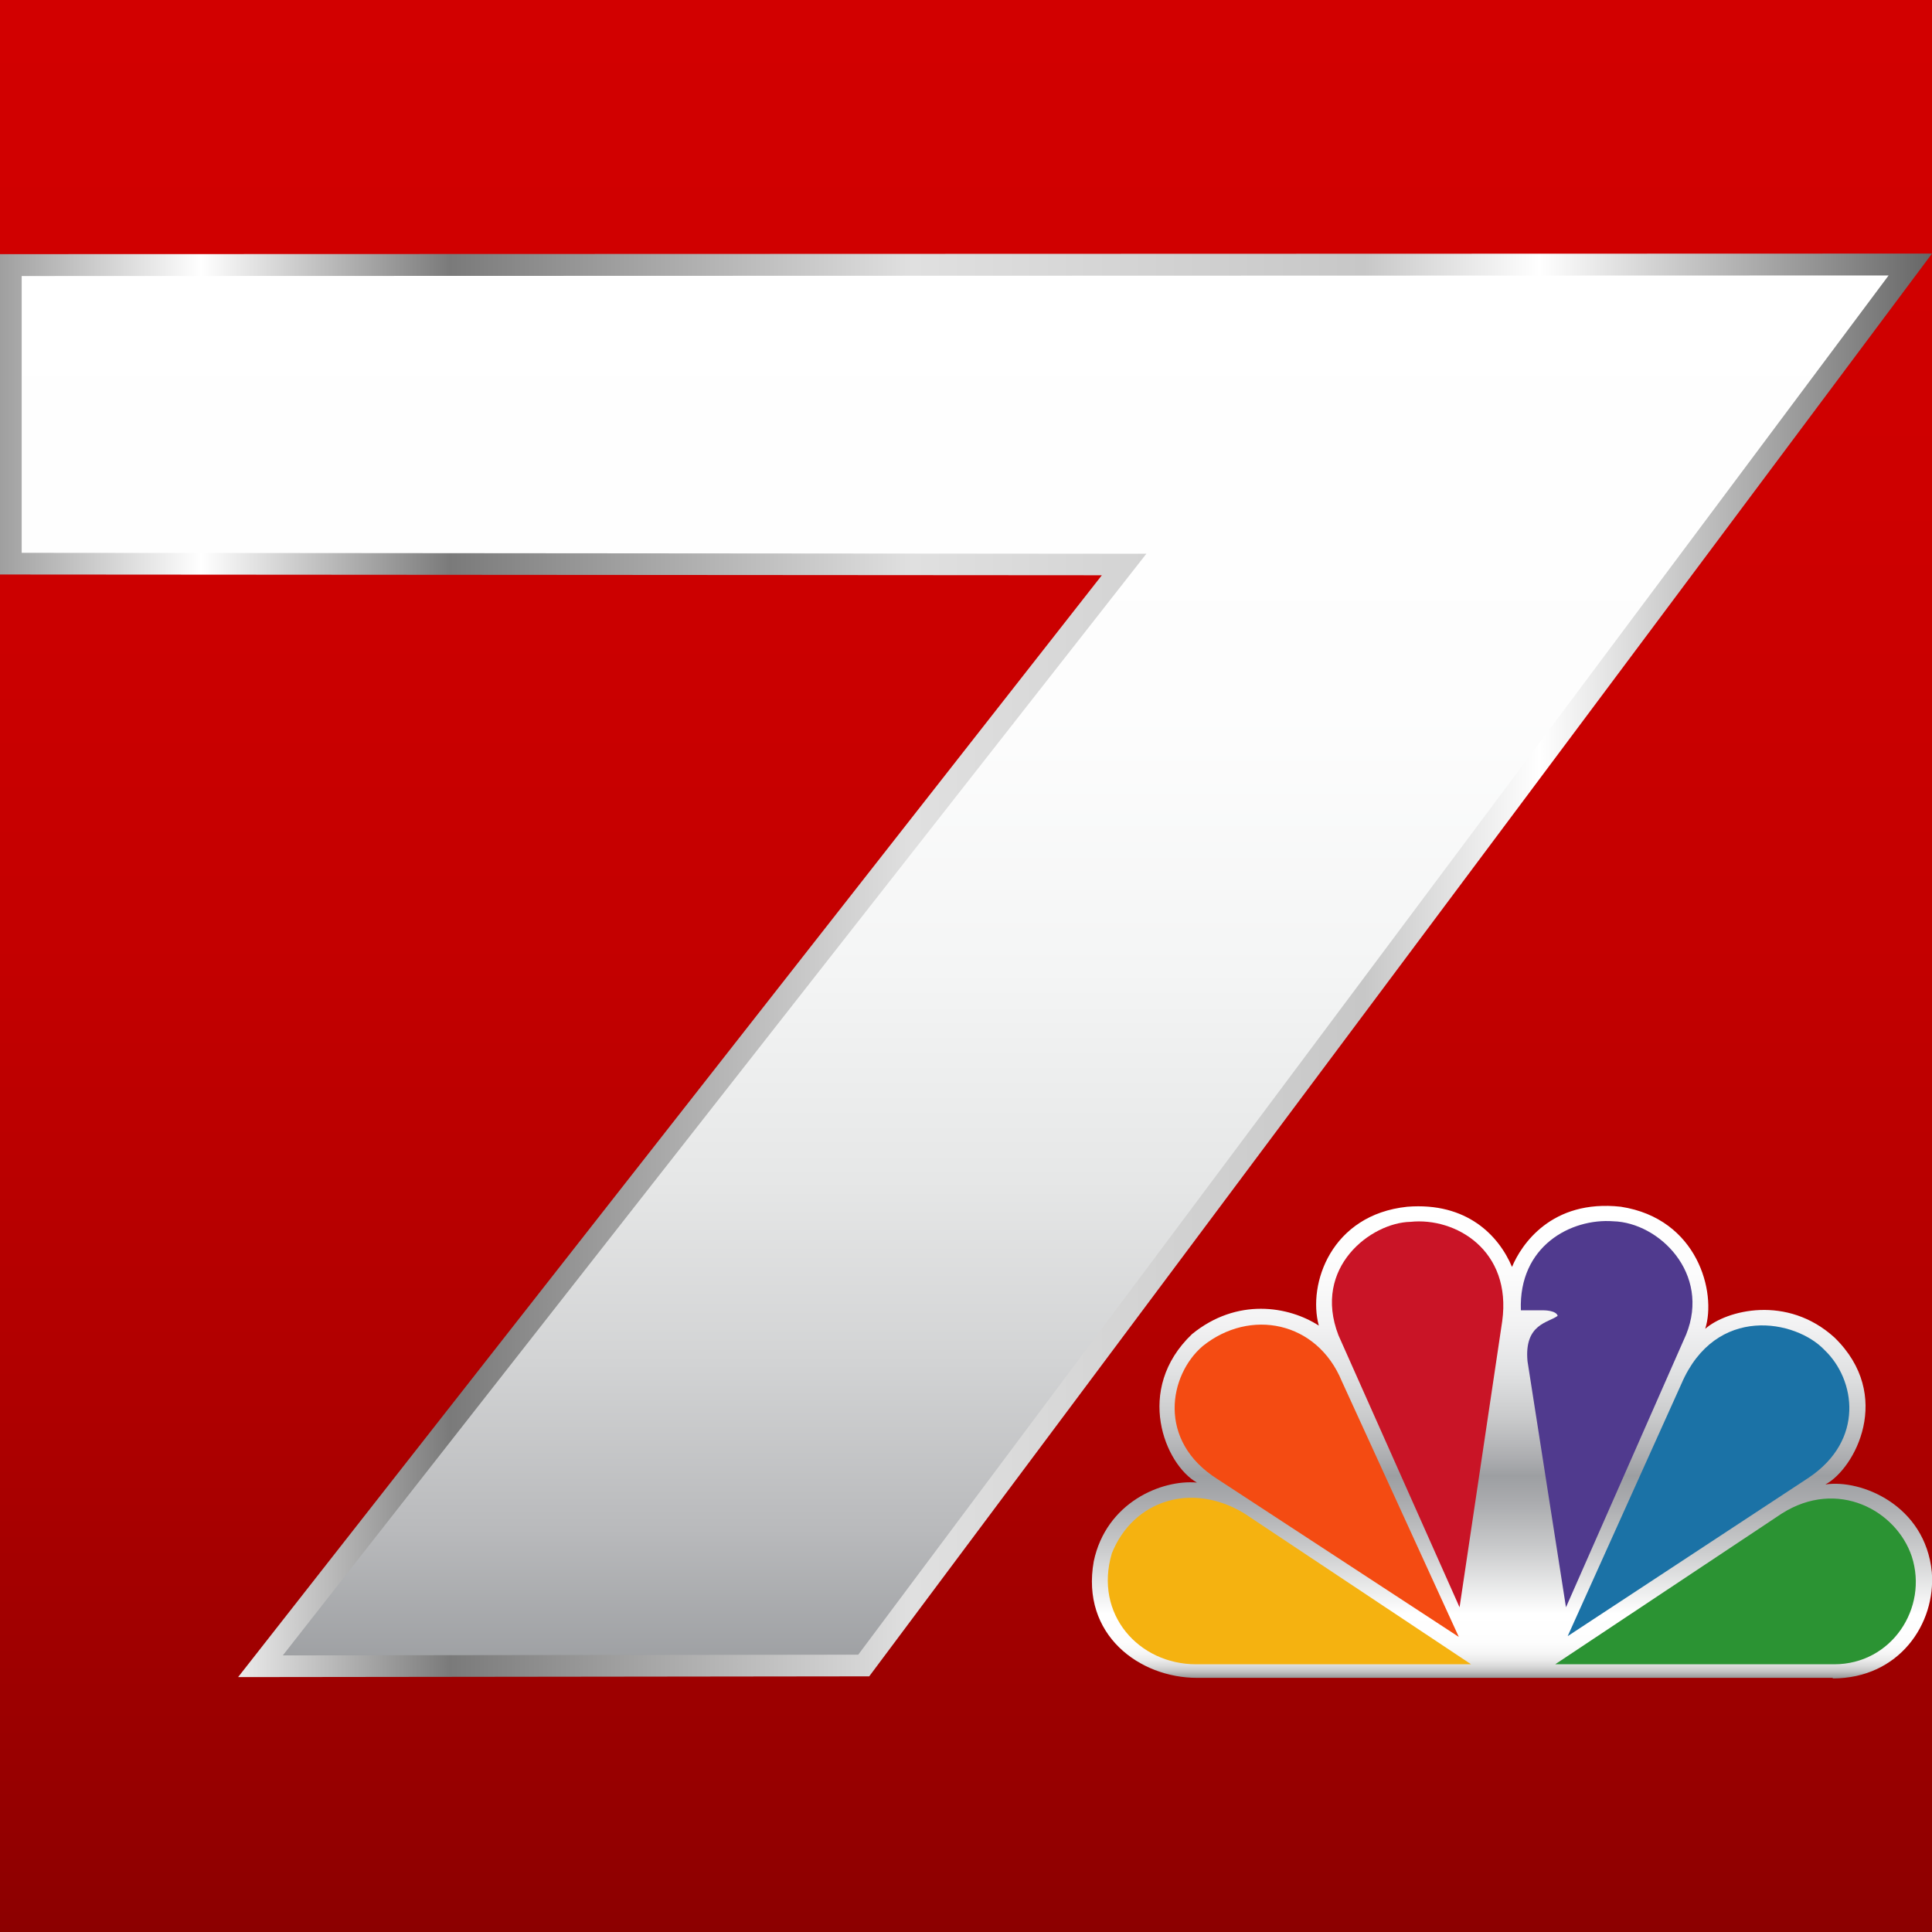 <svg version="1.1" id="Layer_1" x="0" y="0" viewBox="0 0 1024 1024" xml:space="preserve" xmlns="http://www.w3.org/2000/svg"><rect x="0" y="0" width="1024" height="1024" fill="#333333" stroke="none"/><style type="text/css" id="style182">.st0{fill:url(#SVGID_1_)}.st1{fill:url(#SVGID_2_)}.st2{fill:url(#SVGID_3_)}.st3{fill:url(#SVGID_4_)}.st4{fill:#f44b12}.st5{fill:#c91426}.st6{fill:#503a8e}.st7{fill:#1b72a6}.st8{fill:#2b9333}.st9{fill:#f5b210}</style><linearGradient id="SVGID_1_" gradientUnits="userSpaceOnUse" x1="512" y1="0" x2="512" y2="1024"><stop offset="0" id="stop184" stop-color="#d20000"/><stop offset=".258" id="stop186" stop-color="#ce0000"/><stop offset=".488" id="stop188" stop-color="#c40000"/><stop offset=".707" id="stop190" stop-color="#b10000"/><stop offset=".918" id="stop192" stop-color="#980000"/><stop offset="1" id="stop194" stop-color="#8c0000"/></linearGradient><g id="g533"><path id="rect197" class="st0" d="M0 0h1024v1024H0z" fill="url(#SVGID_1_)"/><g id="g233"><linearGradient id="SVGID_2_" gradientUnits="userSpaceOnUse" x1="509.135" y1="140.179" x2="509.135" y2="883.155"><stop offset="0" id="stop199" stop-color="#fff"/><stop offset=".32" id="stop201" stop-color="#fdfdfd"/><stop offset=".504" id="stop203" stop-color="#f4f5f5"/><stop offset=".653" id="stop205" stop-color="#e6e7e7"/><stop offset=".784" id="stop207" stop-color="#d2d3d4"/><stop offset=".902" id="stop209" stop-color="#b9babc"/><stop offset="1" id="stop211" stop-color="#9d9fa2"/></linearGradient><path id="polygon214" class="st1" d="M5.8 140.5l1006.7-.3-554.7 742.5-319.7.5 457.7-584-590-.5z" fill="url(#SVGID_2_)"/><linearGradient id="SVGID_3_" gradientUnits="userSpaceOnUse" x1="0" y1="511.674" x2="1024" y2="511.674"><stop offset="0" id="stop216" stop-color="#9f9f9f"/><stop offset=".104" id="stop218" stop-color="#fff"/><stop offset=".233" id="stop220" stop-color="#7a7a7a"/><stop offset=".472" id="stop222" stop-color="#e0e0e0"/><stop offset=".706" id="stop224" stop-color="#c7c7c7"/><stop offset=".797" id="stop226" stop-color="#fff"/><stop offset="1" id="stop228" stop-color="#666"/></linearGradient><path class="st2" d="M126.2 888.9l457.8-584-584-.4V134.7l1024-.3-563.3 754.1-334.5.4zM11.5 293l596.1.5-457.7 583.9 305-.4L1001 146l-989.5.3V293z" id="path231"/></g><g id="g284"><linearGradient id="SVGID_4_" gradientUnits="userSpaceOnUse" x1="801.375" y1="639.276" x2="801.375" y2="889.578"><stop offset="0" id="stop235" stop-color="#fff"/><stop offset=".141" id="stop237" stop-color="#fcfcfc"/><stop offset=".251" id="stop239" stop-color="#f2f2f3"/><stop offset=".351" id="stop241" stop-color="#e1e2e3"/><stop offset=".445" id="stop243" stop-color="#cacbcc"/><stop offset=".534" id="stop245" stop-color="#acadb0"/><stop offset=".571" id="stop247" stop-color="#9d9fa2"/><stop offset=".626" id="stop249" stop-color="#aaabae"/><stop offset=".729" id="stop251" stop-color="#cbcccd"/><stop offset=".863" id="stop253" stop-color="#fff"/><stop offset=".924" id="stop255" stop-color="#fdfdfd"/><stop offset=".946" id="stop257" stop-color="#f6f6f6"/><stop offset=".961" id="stop259" stop-color="#ebebeb"/><stop offset=".974" id="stop261" stop-color="#dadada"/><stop offset=".985" id="stop263" stop-color="#c4c4c4"/><stop offset=".994" id="stop265" stop-color="#a9a9a9"/><stop offset="1" id="stop267" stop-color="#949494"/></linearGradient><path class="st3" d="M971.4 889.6c35.2 0 54.7-29 52.5-56.4-3.5-35.6-37.7-49.3-56.4-46.4 15.6-8.3 36.4-47.2 4.8-77.9-25.1-22.8-57.2-14.5-68.5-4.6 6.1-19.1-3.9-58.4-44.7-64.7-36.9-4.1-52.9 20.3-57.7 31.9-7-16.6-23.9-34.4-55.5-31.9-40.4 4.2-52.9 41-46.9 63-16.1-10.4-43.4-14.9-67.2 4.5-30.8 29.4-14.3 69.2 2.6 78.7-18.6-1.7-48.1 10.4-54.7 41.8-6.9 38.9 24.3 61.7 54.7 61.7h337v.3z" id="path270"/><path class="st4" d="M711.2 732.1l62 135.5-128-83.7c-32.1-20.3-25.6-55.1-7.8-70.4 25.2-20.3 60.7-13.2 73.8 18.6z" id="path272"/><path class="st5" d="M796.2 700.3l-22.6 151.6-64.2-144.2c-13.9-36 17.3-59.7 38.2-60.1 23.8-2.5 53.8 15 48.6 52.7z" id="path274"/><path class="st6" d="M893.7 707.3L830 851.9l-20.4-130.5c-1.8-19.9 11.3-20.3 16-24-.8-2.9-7.3-2.9-7.3-2.9h-12.2c-1.3-34 26.5-48.9 49-47.2 24.3.7 51.6 27.7 38.6 60z" id="path276"/><path class="st7" d="M958.8 783.1l-127.9 84.1 60.3-133.8c18.2-42.2 60.7-33.9 75.9-17.8 16.4 15.7 21.2 47.6-8.3 67.5z" id="path278"/><path class="st8" d="M972.2 882.1H824.3l120.1-79.9c29.5-18.7 60.7-1.7 68.9 22.8 8.8 27.3-10.7 57.1-41.1 57.1z" id="path280"/><path class="st9" d="M589.3 823.3c11.3-28.2 42.5-38.1 70.3-21.1l120.1 79.9H633.9c-30.3 0-54.2-26.5-44.6-58.8z" id="path282"/></g></g></svg>